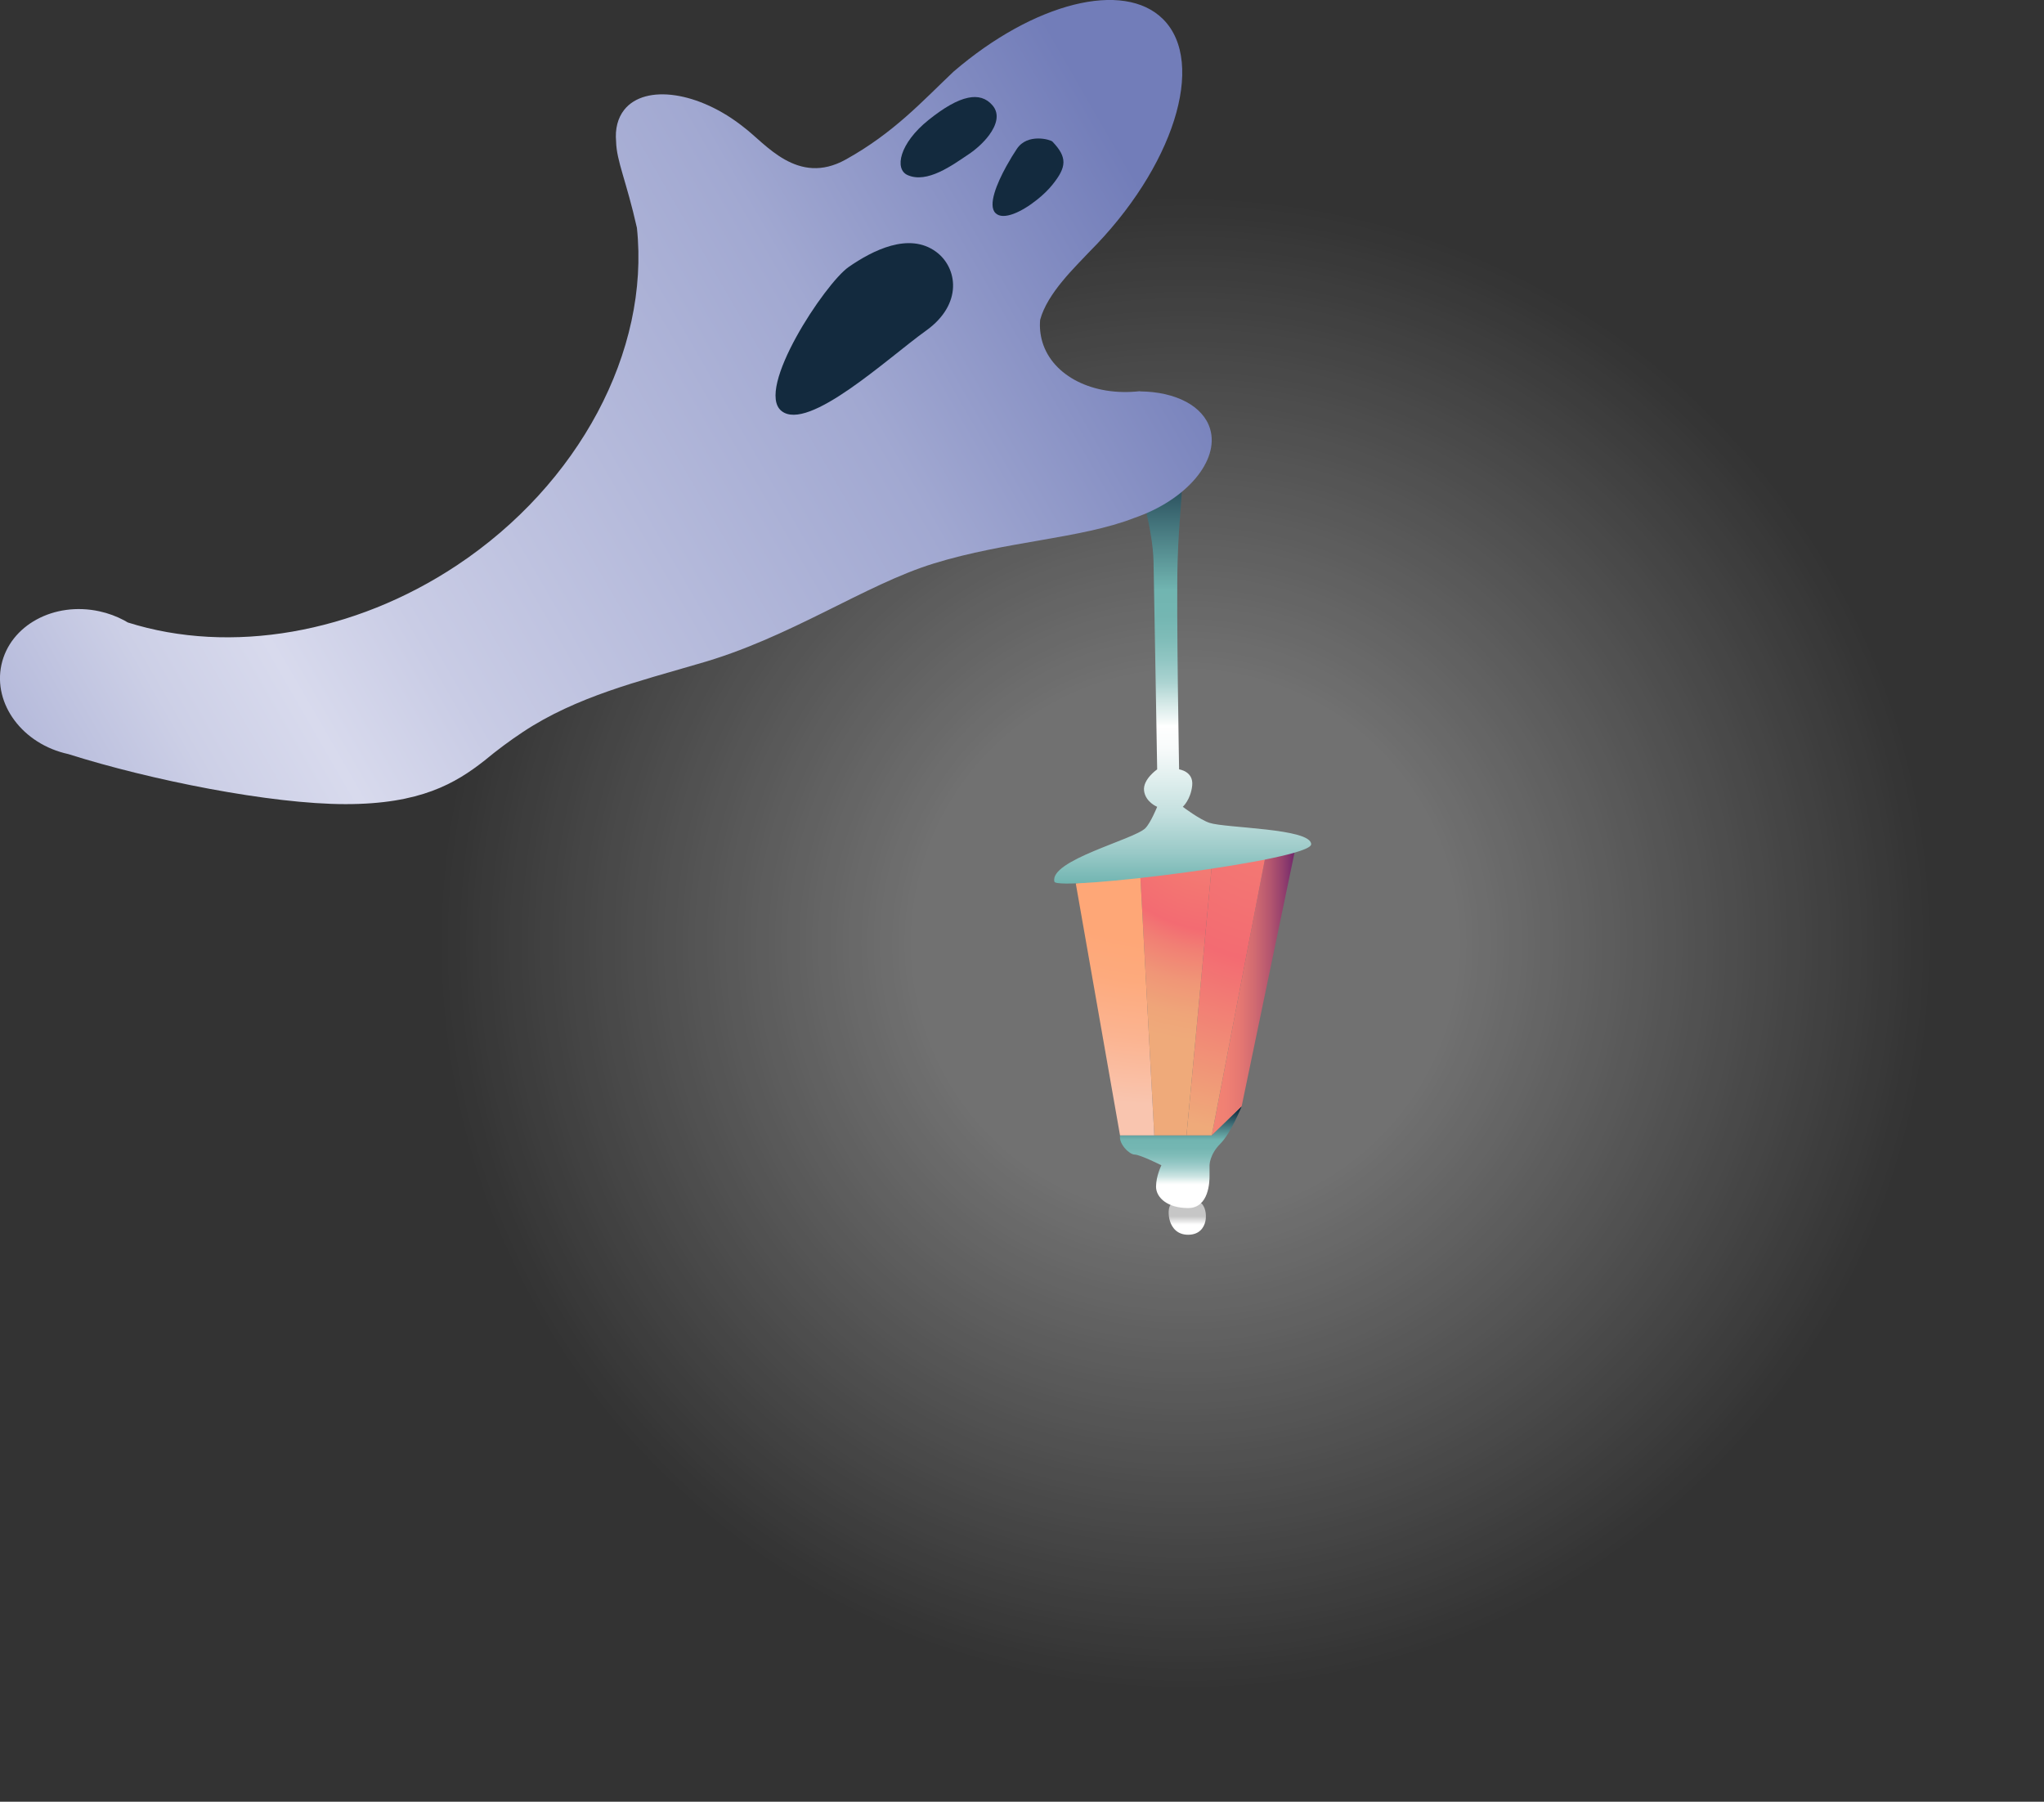 <svg xmlns="http://www.w3.org/2000/svg" xmlns:xlink="http://www.w3.org/1999/xlink" id="Ebene_2" data-name="Ebene 2" viewBox="0 0 382.12 336.83"><rect x="0" y="0" width="382.12" height="336.83" fill="#333333" stroke="none"/><defs><style> .cls-1 { fill: url(#Unbenannter_Verlauf_208); } .cls-1, .cls-2, .cls-3, .cls-4, .cls-5, .cls-6, .cls-7, .cls-8, .cls-9, .cls-10 { stroke-width: 0px; } .cls-2 { fill: url(#Unbenannter_Verlauf_212); } .cls-3 { fill: url(#Unbenannter_Verlauf_195); } .cls-4 { fill: url(#Unbenannter_Verlauf_192); } .cls-5 { fill: url(#Unbenannter_Verlauf_158); } .cls-6 { fill: url(#Unbenannter_Verlauf_189); } .cls-7 { fill: #132a3e; } .cls-8 { fill: url(#Unbenannter_Verlauf_15); } .cls-9 { fill: url(#Unbenannter_Verlauf_21); } .cls-10 { fill: url(#Unbenannter_Verlauf_42); } </style><radialGradient id="Unbenannter_Verlauf_21" data-name="Unbenannter Verlauf 21" cx="221.62" cy="176.33" fx="221.62" fy="176.33" r="160.5" gradientUnits="userSpaceOnUse"><stop offset=".32" stop-color="#fff" stop-opacity=".3"></stop><stop offset=".87" stop-color="#fff" stop-opacity="0"></stop></radialGradient><linearGradient id="Unbenannter_Verlauf_192" data-name="Unbenannter Verlauf 192" x1="242.12" y1="185.56" x2="226.53" y2="185.56" gradientUnits="userSpaceOnUse"><stop offset="0" stop-color="#70276b"></stop><stop offset=".13" stop-color="#913e6d"></stop><stop offset=".3" stop-color="#b4566f"></stop><stop offset=".48" stop-color="#d06a71"></stop><stop offset=".65" stop-color="#e47772"></stop><stop offset=".82" stop-color="#f08073"></stop><stop offset="1" stop-color="#f48374"></stop></linearGradient><radialGradient id="Unbenannter_Verlauf_189" data-name="Unbenannter Verlauf 189" cx="240.07" cy="145.19" fx="240.07" fy="145.19" r="67.11" gradientUnits="userSpaceOnUse"><stop offset="0" stop-color="#f48374"></stop><stop offset=".52" stop-color="#f36b72"></stop><stop offset="1" stop-color="#efaa7a"></stop></radialGradient><radialGradient id="Unbenannter_Verlauf_212" data-name="Unbenannter Verlauf 212" cx="227.79" cy="151.3" fx="227.79" fy="151.3" r="43.67" gradientTransform="translate(408.78 -58.01) rotate(96.26) scale(1 1.04)" gradientUnits="userSpaceOnUse"><stop offset="0" stop-color="#f48374"></stop><stop offset=".21" stop-color="#f37e73"></stop><stop offset=".44" stop-color="#f37072"></stop><stop offset=".52" stop-color="#f36b72"></stop><stop offset=".61" stop-color="#f17f74"></stop><stop offset=".75" stop-color="#f09677"></stop><stop offset=".89" stop-color="#efa579"></stop><stop offset="1" stop-color="#efaa7a"></stop></radialGradient><radialGradient id="Unbenannter_Verlauf_158" data-name="Unbenannter Verlauf 158" cx="217.95" cy="130.51" fx="217.95" fy="130.51" r="76.02" gradientUnits="userSpaceOnUse"><stop offset=".6" stop-color="#fea777"></stop><stop offset=".7" stop-color="#fdaa7d"></stop><stop offset=".84" stop-color="#fbb491"></stop><stop offset="1" stop-color="#f9c5af"></stop></radialGradient><linearGradient id="Unbenannter_Verlauf_195" data-name="Unbenannter Verlauf 195" x1="220.74" y1="225.83" x2="220.74" y2="206.83" gradientUnits="userSpaceOnUse"><stop offset=".23" stop-color="#fff"></stop><stop offset=".25" stop-color="#f5faf9"></stop><stop offset=".31" stop-color="#cde5e3"></stop><stop offset=".38" stop-color="#abd3d1"></stop><stop offset=".45" stop-color="#91c6c3"></stop><stop offset=".52" stop-color="#7fbcb8"></stop><stop offset=".59" stop-color="#74b6b2"></stop><stop offset=".67" stop-color="#71b5b1"></stop><stop offset=".98" stop-color="#0d263b"></stop></linearGradient><linearGradient id="Unbenannter_Verlauf_42" data-name="Unbenannter Verlauf 42" x1="221.96" y1="230.83" x2="221.96" y2="224.9" gradientUnits="userSpaceOnUse"><stop offset=".32" stop-color="#fff"></stop><stop offset=".58" stop-color="#fff" stop-opacity=".6"></stop></linearGradient><linearGradient id="Unbenannter_Verlauf_208" data-name="Unbenannter Verlauf 208" x1="221.1" y1="165.18" x2="221.1" y2="83.34" gradientUnits="userSpaceOnUse"><stop offset="0" stop-color="#71b5b1"></stop><stop offset=".07" stop-color="#99c9c7"></stop><stop offset=".16" stop-color="#c4e0df"></stop><stop offset=".25" stop-color="#e4f1f0"></stop><stop offset=".31" stop-color="#f8fbfb"></stop><stop offset=".36" stop-color="#fff"></stop><stop offset=".37" stop-color="#f5faf9"></stop><stop offset=".42" stop-color="#cde5e3"></stop><stop offset=".46" stop-color="#abd3d1"></stop><stop offset=".51" stop-color="#91c6c3"></stop><stop offset=".56" stop-color="#7fbcb8"></stop><stop offset=".61" stop-color="#74b6b2"></stop><stop offset=".67" stop-color="#71b5b1"></stop><stop offset="1" stop-color="#0d263b"></stop></linearGradient><linearGradient id="Unbenannter_Verlauf_15" data-name="Unbenannter Verlauf 15" x1="-6.7" y1="157.52" x2="211.52" y2="31.53" gradientUnits="userSpaceOnUse"><stop offset="0" stop-color="#8992c4"></stop><stop offset="0" stop-color="#858dc2"></stop><stop offset="0" stop-color="#a5abd3"></stop><stop offset=".18" stop-color="#cccfe6"></stop><stop offset=".27" stop-color="#d8daed"></stop><stop offset=".37" stop-color="#c9cce5"></stop><stop offset=".74" stop-color="#a1a8d1"></stop><stop offset="1" stop-color="#727db9"></stop></linearGradient></defs><g id="Ebene_2-2" data-name="Ebene 2"><g id="Laterne_2" data-name="Laterne 2"><circle class="cls-9" cx="221.62" cy="176.33" r="160.5"></circle><polygon class="cls-4" points="236.56 160.17 242.12 158.83 232.12 206.83 226.53 212.28 236.56 160.17"></polygon><polygon class="cls-6" points="226.53 161.92 236.56 160.17 226.53 212.28 221.81 212.28 226.53 161.92"></polygon><polygon class="cls-2" points="213.19 163.91 226.53 161.92 221.81 212.28 215.79 212.28 213.19 163.91"></polygon><polygon class="cls-5" points="201.11 165.13 213.19 163.91 215.79 212.28 209.39 212.28 201.11 165.13"></polygon><path class="cls-3" d="M209.39,212.28c-.27,1.56,1.73,3.56,2.73,3.56s5,2,5,2c0,0-1,2-1,4,0,1.5,1.17,3,3.41,3.66.75.22,1.61.34,2.59.34,3.92,0,4-5,4-6v-2s0-2,2-4,4-7,4-7l-5.59,5.44h-17.14Z"></path><path class="cls-10" d="M218.85,225.25c-.73.58-.73,5.58,3.27,5.58s3.82-4.86,2.41-5.93"></path><path class="cls-1" d="M217.36,83.45c2.2-.6,3.17,1.17,3.53,4.78s-.48,7.92-.74,16.71.28,38.89.28,38.89c0,0,2.71.35,2.45,3s-1.76,4-1.76,4c0,0,3.13,2.38,5,3,3,1,19,1,19,4s-47.54,8.83-48,7c-1-4,14.88-7.88,17-10,1-1,2.21-4,2.21-4,0,0-2.18-.87-2.45-3s2.45-4,2.45-4c0,0-.55-32.79-.68-38.89-.14-6.11-2.59-13.11-2.59-16.11s2.04-4.76,4.29-5.38Z"></path></g><g id="Geist_02" data-name="Geist 02"><path class="cls-8" d="M226.22,80.16c-1.28-4.22-6.34-6.92-13.1-6.99v-.04c-8.73,1-16.3-2.79-18.24-9.16-.4-1.33-.55-2.74-.43-4.17,1.35-5.04,6.65-9.97,9.2-12.72,15.71-15.71,21.93-35.34,13.79-43.49-7.34-7.34-24.14-3.13-39.2,9.82-5.87,5.57-11.14,11.42-20.14,16.42s-15-3-19.01-6.01c-8.37-6.7-18.47-8.19-22.38-3.31-1.22,1.54-1.75,3.59-1.53,5.96.08,3.64,1.92,7.36,3.89,16.12,2.44,23.03-10.85,47.95-33.66,63.1-19.18,12.74-42.34,16.74-61.51,10.68-.23-.14-.46-.27-.7-.4-1.41-.75-2.96-1.33-4.62-1.69-8.5-1.85-16.7,2.62-18.31,9.99-1.6,7.37,3.98,14.85,12.49,16.7,15.34,4.86,37.84,9.36,51.84,9.36s20.54-3.87,26.02-8.18c2.28-1.89,4.66-3.67,7.14-5.31,10.02-6.65,21.84-9.51,32.69-12.71,17.15-4.8,31.15-14.8,44.15-18.8,13.58-4.18,27.5-4.62,37.44-8.5,9.73-3.33,15.99-10.7,14.18-16.67Z"></path><g><path class="cls-7" d="M175.01,47.08c3.97,2.92,5.09,9.75-1.91,14.75s-22,19-27,15,8.13-23.84,12.56-26.92c4.44-3.08,11.27-6.58,16.35-2.83Z"></path><path class="cls-7" d="M196.75,26.47c-.34-.36-4.65-1.64-6.65,1.36-.56.83-1.26,1.97-1.96,3.23-1.8,3.27-3.49,7.32-2.04,8.77s4.95-.23,7.79-2.51c1.11-.88,2.12-1.86,2.86-2.79,2.66-3.3,2.83-5.1,0-8.06Z"></path><path class="cls-7" d="M185.55,19.7c-1.17-1.37-2.7-1.82-4.58-1.42-2.04.42-4.5,1.84-7.37,4.14-5.5,4.41-6.4,9.19-3.95,10.3,3.68,1.67,8.45-1.89,11.45-3.89,1.29-.86,2.75-2.14,3.8-3.55,1.38-1.86,2.05-3.95.65-5.58Z"></path></g></g></g></svg>